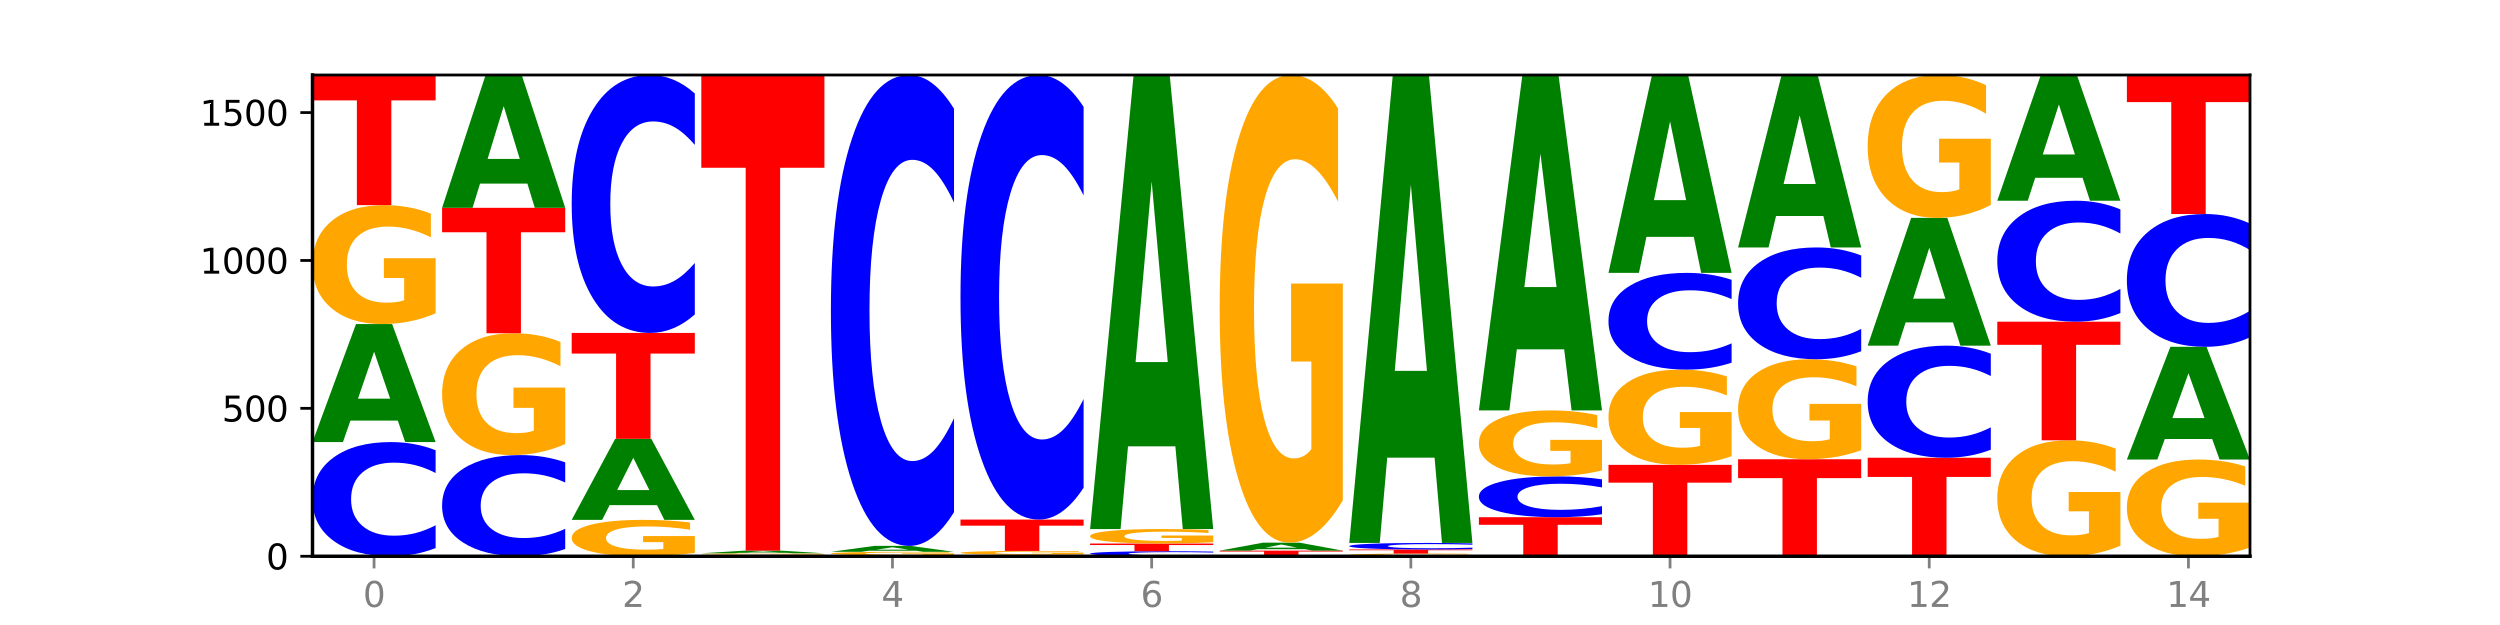 <?xml version="1.0" encoding="utf-8" standalone="no"?>
<!DOCTYPE svg PUBLIC "-//W3C//DTD SVG 1.1//EN"
  "http://www.w3.org/Graphics/SVG/1.1/DTD/svg11.dtd">
<svg xmlns:xlink="http://www.w3.org/1999/xlink" width="720pt" height="180pt" viewBox="0 0 720 180" xmlns="http://www.w3.org/2000/svg" version="1.1">
 <defs>
  <style type="text/css">*{stroke-linejoin: round; stroke-linecap: butt}</style>
 </defs>
 <g id="figure_1">
  <g id="patch_1">
   <path d="M 0 180 
L 720 180 
L 720 0 
L 0 0 
z
" style="fill: #ffffff"/>
  </g>
  <g id="axes_1">
   <g id="patch_2">
    <path d="M 90 160.2 
L 648 160.2 
L 648 21.6 
L 90 21.6 
z
" style="fill: #ffffff"/>
   </g>
   <g id="line2d_1">
    <path d="M 90 160.2 
L 648 160.2 
" clip-path="url(#p96cfbb00af)" style="fill: none; stroke: #000000; stroke-width: 0.5; stroke-linecap: square"/>
   </g>
   <g id="patch_3">
    <path d="M 125.458 157.843 
Q 122.492 159.011 119.285 159.602 
Q 116.078 160.2 112.585 160.2 
Q 102.168 160.2 96.084 155.771 
Q 90 151.343 90 143.769 
Q 90 136.168 96.084 131.746 
Q 102.168 127.318 112.585 127.318 
Q 116.078 127.318 119.285 127.915 
Q 122.492 128.506 125.458 129.675 
L 125.458 136.229 
Q 122.465 134.681 119.562 133.961 
Q 116.658 133.241 113.451 133.241 
Q 107.698 133.241 104.401 136.046 
Q 101.114 138.844 101.114 143.769 
Q 101.114 148.673 104.401 151.478 
Q 107.698 154.277 113.451 154.277 
Q 116.658 154.277 119.562 153.557 
Q 122.465 152.83 125.458 151.281 
L 125.458 157.843 
z
" clip-path="url(#p96cfbb00af)" style="fill: #0000ff"/>
   </g>
   <g id="patch_4">
    <path d="M 114.562 121.126 
L 100.925 121.126 
L 98.772 127.318 
L 90 127.318 
L 102.527 93.328 
L 112.931 93.328 
L 125.458 127.318 
L 116.693 127.318 
L 114.562 121.126 
z
M 103.1 114.817 
L 112.365 114.817 
L 107.74 101.297 
L 103.1 114.817 
z
" clip-path="url(#p96cfbb00af)" style="fill: #008000"/>
   </g>
   <g id="patch_5">
    <path d="M 125.458 90.229 
Q 121.882 91.779 118.036 92.557 
Q 114.19 93.328 110.089 93.328 
Q 100.823 93.328 95.412 88.716 
Q 90 84.103 90 76.216 
Q 90 68.236 95.507 63.659 
Q 101.022 59.082 110.614 59.082 
Q 114.309 59.082 117.694 59.705 
Q 121.088 60.32 124.091 61.537 
L 124.091 68.364 
Q 120.992 66.8 117.925 66.029 
Q 114.857 65.251 111.774 65.251 
Q 106.068 65.251 102.977 68.095 
Q 99.886 70.931 99.886 76.216 
Q 99.886 81.451 102.866 84.308 
Q 105.846 87.159 111.329 87.159 
Q 112.823 87.159 114.102 86.997 
Q 115.382 86.827 116.399 86.473 
L 116.399 80.064 
L 110.558 80.064 
L 110.558 74.355 
L 125.458 74.355 
L 125.458 90.229 
z
" clip-path="url(#p96cfbb00af)" style="fill: #ffa600"/>
   </g>
   <g id="patch_6">
    <path d="M 90 21.6 
L 125.458 21.6 
L 125.458 28.91 
L 112.701 28.91 
L 112.701 59.082 
L 102.781 59.082 
L 102.781 28.91 
L 90 28.91 
L 90 21.6 
z
" clip-path="url(#p96cfbb00af)" style="fill: #ff0000"/>
   </g>
   <g id="patch_7">
    <path d="M 162.783 158.112 
Q 159.817 159.147 156.609 159.67 
Q 153.402 160.2 149.909 160.2 
Q 139.492 160.2 133.408 156.276 
Q 127.324 152.352 127.324 145.642 
Q 127.324 138.908 133.408 134.99 
Q 139.492 131.066 149.909 131.066 
Q 153.402 131.066 156.609 131.595 
Q 159.817 132.119 162.783 133.154 
L 162.783 138.962 
Q 159.79 137.59 156.886 136.952 
Q 153.983 136.314 150.776 136.314 
Q 145.022 136.314 141.726 138.799 
Q 138.438 141.279 138.438 145.642 
Q 138.438 149.987 141.726 152.473 
Q 145.022 154.952 150.776 154.952 
Q 153.983 154.952 156.886 154.314 
Q 159.79 153.67 162.783 152.298 
L 162.783 158.112 
z
" clip-path="url(#p96cfbb00af)" style="fill: #0000ff"/>
   </g>
   <g id="patch_8">
    <path d="M 162.783 127.89 
Q 159.207 129.478 155.36 130.276 
Q 151.514 131.066 147.414 131.066 
Q 138.148 131.066 132.736 126.339 
Q 127.324 121.612 127.324 113.528 
Q 127.324 105.35 132.831 100.659 
Q 138.346 95.969 147.938 95.969 
Q 151.633 95.969 155.019 96.607 
Q 158.412 97.237 161.416 98.484 
L 161.416 105.481 
Q 158.317 103.878 155.249 103.088 
Q 152.182 102.291 149.098 102.291 
Q 143.393 102.291 140.301 105.205 
Q 137.21 108.112 137.21 113.528 
Q 137.21 118.893 140.19 121.822 
Q 143.17 124.744 148.653 124.744 
Q 150.147 124.744 151.427 124.577 
Q 152.706 124.403 153.723 124.041 
L 153.723 117.472 
L 147.883 117.472 
L 147.883 111.621 
L 162.783 111.621 
L 162.783 127.89 
z
" clip-path="url(#p96cfbb00af)" style="fill: #ffa600"/>
   </g>
   <g id="patch_9">
    <path d="M 127.324 59.849 
L 162.783 59.849 
L 162.783 66.893 
L 150.026 66.893 
L 150.026 95.969 
L 140.106 95.969 
L 140.106 66.893 
L 127.324 66.893 
L 127.324 59.849 
z
" clip-path="url(#p96cfbb00af)" style="fill: #ff0000"/>
   </g>
   <g id="patch_10">
    <path d="M 151.886 52.881 
L 138.25 52.881 
L 136.097 59.849 
L 127.324 59.849 
L 139.852 21.6 
L 150.255 21.6 
L 162.783 59.849 
L 154.018 59.849 
L 151.886 52.881 
z
M 140.425 45.782 
L 149.69 45.782 
L 145.064 30.568 
L 140.425 45.782 
z
" clip-path="url(#p96cfbb00af)" style="fill: #008000"/>
   </g>
   <g id="patch_11">
    <path d="M 200.107 159.252 
Q 196.531 159.726 192.685 159.964 
Q 188.839 160.2 184.738 160.2 
Q 175.472 160.2 170.061 158.789 
Q 164.649 157.378 164.649 154.964 
Q 164.649 152.523 170.156 151.122 
Q 175.671 149.722 185.263 149.722 
Q 188.958 149.722 192.343 149.912 
Q 195.736 150.101 198.74 150.473 
L 198.74 152.562 
Q 195.641 152.083 192.574 151.847 
Q 189.506 151.609 186.423 151.609 
Q 180.717 151.609 177.626 152.479 
Q 174.535 153.347 174.535 154.964 
Q 174.535 156.566 177.515 157.44 
Q 180.495 158.313 185.978 158.313 
Q 187.472 158.313 188.751 158.263 
Q 190.031 158.211 191.048 158.103 
L 191.048 156.142 
L 185.207 156.142 
L 185.207 154.395 
L 200.107 154.395 
L 200.107 159.252 
z
" clip-path="url(#p96cfbb00af)" style="fill: #ffa600"/>
   </g>
   <g id="patch_12">
    <path d="M 189.211 145.47 
L 175.574 145.47 
L 173.421 149.722 
L 164.649 149.722 
L 177.176 126.381 
L 187.58 126.381 
L 200.107 149.722 
L 191.342 149.722 
L 189.211 145.47 
z
M 177.749 141.138 
L 187.014 141.138 
L 182.389 131.853 
L 177.749 141.138 
z
" clip-path="url(#p96cfbb00af)" style="fill: #008000"/>
   </g>
   <g id="patch_13">
    <path d="M 164.649 95.883 
L 200.107 95.883 
L 200.107 101.831 
L 187.35 101.831 
L 187.35 126.381 
L 177.43 126.381 
L 177.43 101.831 
L 164.649 101.831 
L 164.649 95.883 
z
" clip-path="url(#p96cfbb00af)" style="fill: #ff0000"/>
   </g>
   <g id="patch_14">
    <path d="M 200.107 90.559 
Q 197.141 93.198 193.934 94.533 
Q 190.727 95.883 187.233 95.883 
Q 176.817 95.883 170.733 85.879 
Q 164.649 75.874 164.649 58.765 
Q 164.649 41.594 170.733 31.605 
Q 176.817 21.6 187.233 21.6 
Q 190.727 21.6 193.934 22.95 
Q 197.141 24.285 200.107 26.925 
L 200.107 41.732 
Q 197.114 38.234 194.211 36.607 
Q 191.307 34.981 188.1 34.981 
Q 182.347 34.981 179.05 41.318 
Q 175.762 47.64 175.762 58.765 
Q 175.762 69.844 179.05 76.181 
Q 182.347 82.503 188.1 82.503 
Q 191.307 82.503 194.211 80.876 
Q 197.114 79.235 200.107 75.736 
L 200.107 90.559 
z
" clip-path="url(#p96cfbb00af)" style="fill: #0000ff"/>
   </g>
   <g id="patch_15">
    <path d="M 237.431 160.169 
Q 234.465 160.185 231.258 160.192 
Q 228.051 160.2 224.558 160.2 
Q 214.141 160.2 208.057 160.143 
Q 201.973 160.085 201.973 159.987 
Q 201.973 159.889 208.057 159.831 
Q 214.141 159.774 224.558 159.774 
Q 228.051 159.774 231.258 159.782 
Q 234.465 159.789 237.431 159.805 
L 237.431 159.889 
Q 234.439 159.869 231.535 159.86 
Q 228.632 159.851 225.424 159.851 
Q 219.671 159.851 216.375 159.887 
Q 213.087 159.923 213.087 159.987 
Q 213.087 160.051 216.375 160.087 
Q 219.671 160.123 225.424 160.123 
Q 228.632 160.123 231.535 160.114 
Q 234.439 160.105 237.431 160.084 
L 237.431 160.169 
z
" clip-path="url(#p96cfbb00af)" style="fill: #0000ff"/>
   </g>
   <g id="patch_16">
    <path d="M 237.431 159.736 
Q 233.855 159.755 230.009 159.764 
Q 226.163 159.774 222.063 159.774 
Q 212.797 159.774 207.385 159.717 
Q 201.973 159.659 201.973 159.561 
Q 201.973 159.462 207.48 159.405 
Q 212.995 159.348 222.587 159.348 
Q 226.282 159.348 229.668 159.356 
Q 233.061 159.364 236.065 159.379 
L 236.065 159.464 
Q 232.965 159.444 229.898 159.435 
Q 226.831 159.425 223.747 159.425 
Q 218.041 159.425 214.95 159.46 
Q 211.859 159.496 211.859 159.561 
Q 211.859 159.626 214.839 159.662 
Q 217.819 159.697 223.302 159.697 
Q 224.796 159.697 226.076 159.695 
Q 227.355 159.693 228.372 159.689 
L 228.372 159.609 
L 222.531 159.609 
L 222.531 159.538 
L 237.431 159.538 
L 237.431 159.736 
z
" clip-path="url(#p96cfbb00af)" style="fill: #ffa600"/>
   </g>
   <g id="patch_17">
    <path d="M 226.535 159.208 
L 212.899 159.208 
L 210.745 159.348 
L 201.973 159.348 
L 214.501 158.581 
L 224.904 158.581 
L 237.431 159.348 
L 228.667 159.348 
L 226.535 159.208 
z
M 215.073 159.066 
L 224.339 159.066 
L 219.713 158.761 
L 215.073 159.066 
z
" clip-path="url(#p96cfbb00af)" style="fill: #008000"/>
   </g>
   <g id="patch_18">
    <path d="M 201.973 21.6 
L 237.431 21.6 
L 237.431 48.315 
L 224.675 48.315 
L 224.675 158.581 
L 214.755 158.581 
L 214.755 48.315 
L 201.973 48.315 
L 201.973 21.6 
z
" clip-path="url(#p96cfbb00af)" style="fill: #ff0000"/>
   </g>
   <g id="patch_19">
    <path d="M 239.298 159.944 
L 274.756 159.944 
L 274.756 159.994 
L 261.999 159.994 
L 261.999 160.2 
L 252.079 160.2 
L 252.079 159.994 
L 239.298 159.994 
L 239.298 159.944 
z
" clip-path="url(#p96cfbb00af)" style="fill: #ff0000"/>
   </g>
   <g id="patch_20">
    <path d="M 274.756 159.852 
Q 271.18 159.898 267.334 159.921 
Q 263.487 159.944 259.387 159.944 
Q 250.121 159.944 244.709 159.807 
Q 239.298 159.669 239.298 159.434 
Q 239.298 159.195 244.805 159.059 
Q 250.32 158.922 259.911 158.922 
Q 263.607 158.922 266.992 158.941 
Q 270.385 158.959 273.389 158.995 
L 273.389 159.199 
Q 270.29 159.153 267.222 159.13 
Q 264.155 159.106 261.072 159.106 
Q 255.366 159.106 252.275 159.191 
Q 249.183 159.276 249.183 159.434 
Q 249.183 159.59 252.163 159.675 
Q 255.143 159.76 260.627 159.76 
Q 262.121 159.76 263.4 159.755 
Q 264.679 159.75 265.697 159.74 
L 265.697 159.549 
L 259.856 159.549 
L 259.856 159.378 
L 274.756 159.378 
L 274.756 159.852 
z
" clip-path="url(#p96cfbb00af)" style="fill: #ffa600"/>
   </g>
   <g id="patch_21">
    <path d="M 263.86 158.612 
L 250.223 158.612 
L 248.07 158.922 
L 239.298 158.922 
L 251.825 157.218 
L 262.228 157.218 
L 274.756 158.922 
L 265.991 158.922 
L 263.86 158.612 
z
M 252.398 158.296 
L 261.663 158.296 
L 257.038 157.618 
L 252.398 158.296 
z
" clip-path="url(#p96cfbb00af)" style="fill: #008000"/>
   </g>
   <g id="patch_22">
    <path d="M 274.756 147.497 
Q 271.79 152.316 268.583 154.753 
Q 265.375 157.218 261.882 157.218 
Q 251.465 157.218 245.382 138.953 
Q 239.298 120.687 239.298 89.451 
Q 239.298 58.103 245.382 39.865 
Q 251.465 21.6 261.882 21.6 
Q 265.375 21.6 268.583 24.065 
Q 271.79 26.503 274.756 31.321 
L 274.756 58.355 
Q 271.763 51.968 268.86 48.998 
Q 265.956 46.029 262.749 46.029 
Q 256.995 46.029 253.699 57.599 
Q 250.411 69.141 250.411 89.451 
Q 250.411 109.678 253.699 121.248 
Q 256.995 132.79 262.749 132.79 
Q 265.956 132.79 268.86 129.82 
Q 271.763 126.823 274.756 120.435 
L 274.756 147.497 
z
" clip-path="url(#p96cfbb00af)" style="fill: #0000ff"/>
   </g>
   <g id="patch_23">
    <path d="M 301.184 160.122 
L 287.547 160.122 
L 285.394 160.2 
L 276.622 160.2 
L 289.15 159.774 
L 299.553 159.774 
L 312.08 160.2 
L 303.315 160.2 
L 301.184 160.122 
z
M 289.722 160.043 
L 298.987 160.043 
L 294.362 159.874 
L 289.722 160.043 
z
" clip-path="url(#p96cfbb00af)" style="fill: #008000"/>
   </g>
   <g id="patch_24">
    <path d="M 312.08 159.674 
Q 308.504 159.724 304.658 159.749 
Q 300.812 159.774 296.711 159.774 
Q 287.445 159.774 282.034 159.625 
Q 276.622 159.476 276.622 159.221 
Q 276.622 158.963 282.129 158.815 
Q 287.644 158.667 297.236 158.667 
Q 300.931 158.667 304.316 158.687 
Q 307.71 158.707 310.713 158.746 
L 310.713 158.967 
Q 307.614 158.916 304.547 158.891 
Q 301.479 158.866 298.396 158.866 
Q 292.69 158.866 289.599 158.958 
Q 286.508 159.05 286.508 159.221 
Q 286.508 159.39 289.488 159.482 
Q 292.468 159.575 297.951 159.575 
Q 299.445 159.575 300.724 159.569 
Q 302.004 159.564 303.021 159.552 
L 303.021 159.345 
L 297.18 159.345 
L 297.18 159.161 
L 312.08 159.161 
L 312.08 159.674 
z
" clip-path="url(#p96cfbb00af)" style="fill: #ffa600"/>
   </g>
   <g id="patch_25">
    <path d="M 276.622 149.637 
L 312.08 149.637 
L 312.08 151.398 
L 299.324 151.398 
L 299.324 158.667 
L 289.404 158.667 
L 289.404 151.398 
L 276.622 151.398 
L 276.622 149.637 
z
" clip-path="url(#p96cfbb00af)" style="fill: #ff0000"/>
   </g>
   <g id="patch_26">
    <path d="M 312.08 140.459 
Q 309.114 145.008 305.907 147.309 
Q 302.7 149.637 299.207 149.637 
Q 288.79 149.637 282.706 132.392 
Q 276.622 115.148 276.622 85.658 
Q 276.622 56.062 282.706 38.844 
Q 288.79 21.6 299.207 21.6 
Q 302.7 21.6 305.907 23.927 
Q 309.114 26.228 312.08 30.778 
L 312.08 56.3 
Q 309.087 50.27 306.184 47.467 
Q 303.28 44.663 300.073 44.663 
Q 294.32 44.663 291.023 55.586 
Q 287.736 66.483 287.736 85.658 
Q 287.736 104.754 291.023 115.677 
Q 294.32 126.574 300.073 126.574 
Q 303.28 126.574 306.184 123.77 
Q 309.087 120.94 312.08 114.91 
L 312.08 140.459 
z
" clip-path="url(#p96cfbb00af)" style="fill: #0000ff"/>
   </g>
   <g id="patch_27">
    <path d="M 349.405 160.096 
Q 346.439 160.148 343.231 160.174 
Q 340.024 160.2 336.531 160.2 
Q 326.114 160.2 320.03 160.005 
Q 313.946 159.81 313.946 159.476 
Q 313.946 159.142 320.03 158.947 
Q 326.114 158.752 336.531 158.752 
Q 340.024 158.752 343.231 158.778 
Q 346.439 158.804 349.405 158.856 
L 349.405 159.144 
Q 346.412 159.076 343.508 159.044 
Q 340.605 159.013 337.398 159.013 
Q 331.644 159.013 328.348 159.136 
Q 325.06 159.259 325.06 159.476 
Q 325.06 159.692 328.348 159.816 
Q 331.644 159.939 337.398 159.939 
Q 340.605 159.939 343.508 159.907 
Q 346.412 159.875 349.405 159.807 
L 349.405 160.096 
z
" clip-path="url(#p96cfbb00af)" style="fill: #0000ff"/>
   </g>
   <g id="patch_28">
    <path d="M 313.946 156.537 
L 349.405 156.537 
L 349.405 156.969 
L 336.648 156.969 
L 336.648 158.752 
L 326.728 158.752 
L 326.728 156.969 
L 313.946 156.969 
L 313.946 156.537 
z
" clip-path="url(#p96cfbb00af)" style="fill: #ff0000"/>
   </g>
   <g id="patch_29">
    <path d="M 349.405 156.159 
Q 345.829 156.348 341.982 156.443 
Q 338.136 156.537 334.036 156.537 
Q 324.77 156.537 319.358 155.975 
Q 313.946 155.413 313.946 154.451 
Q 313.946 153.479 319.454 152.921 
Q 324.969 152.363 334.56 152.363 
Q 338.255 152.363 341.641 152.439 
Q 345.034 152.514 348.038 152.662 
L 348.038 153.494 
Q 344.939 153.303 341.871 153.209 
Q 338.804 153.115 335.72 153.115 
Q 330.015 153.115 326.923 153.461 
Q 323.832 153.807 323.832 154.451 
Q 323.832 155.089 326.812 155.438 
Q 329.792 155.785 335.275 155.785 
Q 336.769 155.785 338.049 155.765 
Q 339.328 155.745 340.345 155.701 
L 340.345 154.92 
L 334.505 154.92 
L 334.505 154.224 
L 349.405 154.224 
L 349.405 156.159 
z
" clip-path="url(#p96cfbb00af)" style="fill: #ffa600"/>
   </g>
   <g id="patch_30">
    <path d="M 338.508 128.542 
L 324.872 128.542 
L 322.719 152.363 
L 313.946 152.363 
L 326.474 21.6 
L 336.877 21.6 
L 349.405 152.363 
L 340.64 152.363 
L 338.508 128.542 
z
M 327.047 104.273 
L 336.312 104.273 
L 331.686 52.259 
L 327.047 104.273 
z
" clip-path="url(#p96cfbb00af)" style="fill: #008000"/>
   </g>
   <g id="patch_31">
    <path d="M 386.729 160.182 
Q 383.763 160.191 380.556 160.195 
Q 377.349 160.2 373.856 160.2 
Q 363.439 160.2 357.355 160.166 
Q 351.271 160.131 351.271 160.072 
Q 351.271 160.013 357.355 159.979 
Q 363.439 159.944 373.856 159.944 
Q 377.349 159.944 380.556 159.949 
Q 383.763 159.954 386.729 159.963 
L 386.729 160.014 
Q 383.736 160.002 380.833 159.996 
Q 377.929 159.99 374.722 159.99 
Q 368.969 159.99 365.672 160.012 
Q 362.385 160.034 362.385 160.072 
Q 362.385 160.11 365.672 160.132 
Q 368.969 160.154 374.722 160.154 
Q 377.929 160.154 380.833 160.148 
Q 383.736 160.143 386.729 160.131 
L 386.729 160.182 
z
" clip-path="url(#p96cfbb00af)" style="fill: #0000ff"/>
   </g>
   <g id="patch_32">
    <path d="M 351.271 158.581 
L 386.729 158.581 
L 386.729 158.847 
L 373.972 158.847 
L 373.972 159.944 
L 364.052 159.944 
L 364.052 158.847 
L 351.271 158.847 
L 351.271 158.581 
z
" clip-path="url(#p96cfbb00af)" style="fill: #ff0000"/>
   </g>
   <g id="patch_33">
    <path d="M 375.833 158.162 
L 362.196 158.162 
L 360.043 158.581 
L 351.271 158.581 
L 363.798 156.281 
L 374.202 156.281 
L 386.729 158.581 
L 377.964 158.581 
L 375.833 158.162 
z
M 364.371 157.736 
L 373.636 157.736 
L 369.011 156.821 
L 364.371 157.736 
z
" clip-path="url(#p96cfbb00af)" style="fill: #008000"/>
   </g>
   <g id="patch_34">
    <path d="M 386.729 144.096 
Q 383.153 150.189 379.307 153.249 
Q 375.461 156.281 371.36 156.281 
Q 362.094 156.281 356.683 138.142 
Q 351.271 120.003 351.271 88.982 
Q 351.271 57.6 356.778 39.6 
Q 362.293 21.6 371.885 21.6 
Q 375.58 21.6 378.965 24.048 
Q 382.358 26.469 385.362 31.254 
L 385.362 58.101 
Q 382.263 51.953 379.196 48.92 
Q 376.128 45.86 373.045 45.86 
Q 367.339 45.86 364.248 57.044 
Q 361.157 68.2 361.157 88.982 
Q 361.157 109.57 364.137 120.81 
Q 367.117 132.021 372.6 132.021 
Q 374.094 132.021 375.373 131.382 
Q 376.653 130.714 377.67 129.323 
L 377.67 104.117 
L 371.829 104.117 
L 371.829 81.666 
L 386.729 81.666 
L 386.729 144.096 
z
" clip-path="url(#p96cfbb00af)" style="fill: #ffa600"/>
   </g>
   <g id="patch_35">
    <path d="M 424.054 160.131 
Q 420.477 160.165 416.631 160.183 
Q 412.785 160.2 408.685 160.2 
Q 399.419 160.2 394.007 160.097 
Q 388.595 159.993 388.595 159.817 
Q 388.595 159.638 394.102 159.536 
Q 399.617 159.433 409.209 159.433 
Q 412.904 159.433 416.29 159.447 
Q 419.683 159.461 422.687 159.488 
L 422.687 159.641 
Q 419.587 159.606 416.52 159.589 
Q 413.453 159.571 410.369 159.571 
Q 404.664 159.571 401.572 159.635 
Q 398.481 159.699 398.481 159.817 
Q 398.481 159.934 401.461 159.998 
Q 404.441 160.062 409.924 160.062 
Q 411.418 160.062 412.698 160.058 
Q 413.977 160.054 414.994 160.047 
L 414.994 159.903 
L 409.153 159.903 
L 409.153 159.775 
L 424.054 159.775 
L 424.054 160.131 
z
" clip-path="url(#p96cfbb00af)" style="fill: #ffa600"/>
   </g>
   <g id="patch_36">
    <path d="M 388.595 158.241 
L 424.054 158.241 
L 424.054 158.473 
L 411.297 158.473 
L 411.297 159.433 
L 401.377 159.433 
L 401.377 158.473 
L 388.595 158.473 
L 388.595 158.241 
z
" clip-path="url(#p96cfbb00af)" style="fill: #ff0000"/>
   </g>
   <g id="patch_37">
    <path d="M 424.054 158.106 
Q 421.087 158.173 417.88 158.207 
Q 414.673 158.241 411.18 158.241 
Q 400.763 158.241 394.679 157.988 
Q 388.595 157.736 388.595 157.304 
Q 388.595 156.871 394.679 156.619 
Q 400.763 156.367 411.18 156.367 
Q 414.673 156.367 417.88 156.401 
Q 421.087 156.434 424.054 156.501 
L 424.054 156.874 
Q 421.061 156.786 418.157 156.745 
Q 415.254 156.704 412.047 156.704 
Q 406.293 156.704 402.997 156.864 
Q 399.709 157.024 399.709 157.304 
Q 399.709 157.584 402.997 157.744 
Q 406.293 157.903 412.047 157.903 
Q 415.254 157.903 418.157 157.862 
Q 421.061 157.821 424.054 157.732 
L 424.054 158.106 
z
" clip-path="url(#p96cfbb00af)" style="fill: #0000ff"/>
   </g>
   <g id="patch_38">
    <path d="M 413.157 131.816 
L 399.521 131.816 
L 397.367 156.367 
L 388.595 156.367 
L 401.123 21.6 
L 411.526 21.6 
L 424.054 156.367 
L 415.289 156.367 
L 413.157 131.816 
z
M 401.695 106.804 
L 410.961 106.804 
L 406.335 53.198 
L 401.695 106.804 
z
" clip-path="url(#p96cfbb00af)" style="fill: #008000"/>
   </g>
   <g id="patch_39">
    <path d="M 425.92 148.955 
L 461.378 148.955 
L 461.378 151.148 
L 448.621 151.148 
L 448.621 160.2 
L 438.701 160.2 
L 438.701 151.148 
L 425.92 151.148 
L 425.92 148.955 
z
" clip-path="url(#p96cfbb00af)" style="fill: #ff0000"/>
   </g>
   <g id="patch_40">
    <path d="M 461.378 148.113 
Q 458.412 148.53 455.205 148.742 
Q 451.997 148.955 448.504 148.955 
Q 438.088 148.955 432.004 147.372 
Q 425.92 145.789 425.92 143.081 
Q 425.92 140.364 432.004 138.783 
Q 438.088 137.199 448.504 137.199 
Q 451.997 137.199 455.205 137.413 
Q 458.412 137.624 461.378 138.042 
L 461.378 140.385 
Q 458.385 139.832 455.482 139.574 
Q 452.578 139.317 449.371 139.317 
Q 443.618 139.317 440.321 140.32 
Q 437.033 141.32 437.033 143.081 
Q 437.033 144.834 440.321 145.837 
Q 443.618 146.838 449.371 146.838 
Q 452.578 146.838 455.482 146.58 
Q 458.385 146.32 461.378 145.767 
L 461.378 148.113 
z
" clip-path="url(#p96cfbb00af)" style="fill: #0000ff"/>
   </g>
   <g id="patch_41">
    <path d="M 461.378 135.481 
Q 457.802 136.34 453.956 136.772 
Q 450.11 137.199 446.009 137.199 
Q 436.743 137.199 431.331 134.641 
Q 425.92 132.082 425.92 127.707 
Q 425.92 123.28 431.427 120.742 
Q 436.942 118.203 446.533 118.203 
Q 450.229 118.203 453.614 118.548 
Q 457.007 118.889 460.011 119.564 
L 460.011 123.351 
Q 456.912 122.484 453.844 122.056 
Q 450.777 121.624 447.694 121.624 
Q 441.988 121.624 438.897 123.202 
Q 435.805 124.776 435.805 127.707 
Q 435.805 130.611 438.785 132.196 
Q 441.765 133.778 447.249 133.778 
Q 448.743 133.778 450.022 133.687 
Q 451.302 133.593 452.319 133.397 
L 452.319 129.842 
L 446.478 129.842 
L 446.478 126.675 
L 461.378 126.675 
L 461.378 135.481 
z
" clip-path="url(#p96cfbb00af)" style="fill: #ffa600"/>
   </g>
   <g id="patch_42">
    <path d="M 450.482 100.605 
L 436.845 100.605 
L 434.692 118.203 
L 425.92 118.203 
L 438.447 21.6 
L 448.85 21.6 
L 461.378 118.203 
L 452.613 118.203 
L 450.482 100.605 
z
M 439.02 82.675 
L 448.285 82.675 
L 443.66 44.25 
L 439.02 82.675 
z
" clip-path="url(#p96cfbb00af)" style="fill: #008000"/>
   </g>
   <g id="patch_43">
    <path d="M 463.244 133.877 
L 498.702 133.877 
L 498.702 139.011 
L 485.946 139.011 
L 485.946 160.2 
L 476.026 160.2 
L 476.026 139.011 
L 463.244 139.011 
L 463.244 133.877 
z
" clip-path="url(#p96cfbb00af)" style="fill: #ff0000"/>
   </g>
   <g id="patch_44">
    <path d="M 498.702 131.395 
Q 495.126 132.636 491.28 133.259 
Q 487.434 133.877 483.333 133.877 
Q 474.068 133.877 468.656 130.183 
Q 463.244 126.488 463.244 120.17 
Q 463.244 113.779 468.751 110.113 
Q 474.266 106.447 483.858 106.447 
Q 487.553 106.447 490.938 106.945 
Q 494.332 107.438 497.336 108.413 
L 497.336 113.881 
Q 494.236 112.629 491.169 112.011 
Q 488.101 111.388 485.018 111.388 
Q 479.312 111.388 476.221 113.666 
Q 473.13 115.938 473.13 120.17 
Q 473.13 124.363 476.11 126.653 
Q 479.09 128.936 484.573 128.936 
Q 486.067 128.936 487.347 128.806 
Q 488.626 128.67 489.643 128.386 
L 489.643 123.253 
L 483.802 123.253 
L 483.802 118.68 
L 498.702 118.68 
L 498.702 131.395 
z
" clip-path="url(#p96cfbb00af)" style="fill: #ffa600"/>
   </g>
   <g id="patch_45">
    <path d="M 498.702 104.45 
Q 495.736 105.44 492.529 105.94 
Q 489.322 106.447 485.829 106.447 
Q 475.412 106.447 469.328 102.695 
Q 463.244 98.943 463.244 92.527 
Q 463.244 86.088 469.328 82.342 
Q 475.412 78.59 485.829 78.59 
Q 489.322 78.59 492.529 79.097 
Q 495.736 79.597 498.702 80.587 
L 498.702 86.14 
Q 495.71 84.828 492.806 84.218 
Q 489.903 83.608 486.695 83.608 
Q 480.942 83.608 477.645 85.985 
Q 474.358 88.355 474.358 92.527 
Q 474.358 96.682 477.645 99.058 
Q 480.942 101.429 486.695 101.429 
Q 489.903 101.429 492.806 100.819 
Q 495.71 100.203 498.702 98.891 
L 498.702 104.45 
z
" clip-path="url(#p96cfbb00af)" style="fill: #0000ff"/>
   </g>
   <g id="patch_46">
    <path d="M 487.806 68.209 
L 474.169 68.209 
L 472.016 78.59 
L 463.244 78.59 
L 475.772 21.6 
L 486.175 21.6 
L 498.702 78.59 
L 489.937 78.59 
L 487.806 68.209 
z
M 476.344 57.631 
L 485.609 57.631 
L 480.984 34.962 
L 476.344 57.631 
z
" clip-path="url(#p96cfbb00af)" style="fill: #008000"/>
   </g>
   <g id="patch_47">
    <path d="M 500.569 132.259 
L 536.027 132.259 
L 536.027 137.708 
L 523.27 137.708 
L 523.27 160.2 
L 513.35 160.2 
L 513.35 137.708 
L 500.569 137.708 
L 500.569 132.259 
z
" clip-path="url(#p96cfbb00af)" style="fill: #ff0000"/>
   </g>
   <g id="patch_48">
    <path d="M 536.027 129.653 
Q 532.451 130.956 528.605 131.61 
Q 524.758 132.259 520.658 132.259 
Q 511.392 132.259 505.98 128.381 
Q 500.569 124.503 500.569 117.871 
Q 500.569 111.162 506.076 107.313 
Q 511.591 103.465 521.182 103.465 
Q 524.878 103.465 528.263 103.989 
Q 531.656 104.506 534.66 105.529 
L 534.66 111.269 
Q 531.561 109.954 528.493 109.306 
Q 525.426 108.652 522.343 108.652 
Q 516.637 108.652 513.546 111.043 
Q 510.454 113.428 510.454 117.871 
Q 510.454 122.272 513.434 124.675 
Q 516.414 127.072 521.898 127.072 
Q 523.391 127.072 524.671 126.935 
Q 525.95 126.792 526.968 126.495 
L 526.968 121.106 
L 521.127 121.106 
L 521.127 116.306 
L 536.027 116.306 
L 536.027 129.653 
z
" clip-path="url(#p96cfbb00af)" style="fill: #ffa600"/>
   </g>
   <g id="patch_49">
    <path d="M 536.027 101.157 
Q 533.061 102.301 529.854 102.88 
Q 526.646 103.465 523.153 103.465 
Q 512.736 103.465 506.652 99.128 
Q 500.569 94.791 500.569 87.375 
Q 500.569 79.931 506.652 75.601 
Q 512.736 71.264 523.153 71.264 
Q 526.646 71.264 529.854 71.85 
Q 533.061 72.428 536.027 73.572 
L 536.027 79.991 
Q 533.034 78.475 530.13 77.77 
Q 527.227 77.065 524.02 77.065 
Q 518.266 77.065 514.97 79.812 
Q 511.682 82.552 511.682 87.375 
Q 511.682 92.177 514.97 94.924 
Q 518.266 97.665 524.02 97.665 
Q 527.227 97.665 530.13 96.96 
Q 533.034 96.248 536.027 94.731 
L 536.027 101.157 
z
" clip-path="url(#p96cfbb00af)" style="fill: #0000ff"/>
   </g>
   <g id="patch_50">
    <path d="M 525.13 62.217 
L 511.494 62.217 
L 509.341 71.264 
L 500.569 71.264 
L 513.096 21.6 
L 523.499 21.6 
L 536.027 71.264 
L 527.262 71.264 
L 525.13 62.217 
z
M 513.669 52.999 
L 522.934 52.999 
L 518.309 33.244 
L 513.669 52.999 
z
" clip-path="url(#p96cfbb00af)" style="fill: #008000"/>
   </g>
   <g id="patch_51">
    <path d="M 537.893 131.833 
L 573.351 131.833 
L 573.351 137.365 
L 560.594 137.365 
L 560.594 160.2 
L 550.674 160.2 
L 550.674 137.365 
L 537.893 137.365 
L 537.893 131.833 
z
" clip-path="url(#p96cfbb00af)" style="fill: #ff0000"/>
   </g>
   <g id="patch_52">
    <path d="M 573.351 129.518 
Q 570.385 130.665 567.178 131.246 
Q 563.971 131.833 560.478 131.833 
Q 550.061 131.833 543.977 127.484 
Q 537.893 123.136 537.893 115.7 
Q 537.893 108.237 543.977 103.895 
Q 550.061 99.547 560.478 99.547 
Q 563.971 99.547 567.178 100.133 
Q 570.385 100.714 573.351 101.861 
L 573.351 108.297 
Q 570.358 106.776 567.455 106.069 
Q 564.551 105.362 561.344 105.362 
Q 555.591 105.362 552.294 108.117 
Q 549.007 110.864 549.007 115.7 
Q 549.007 120.515 552.294 123.269 
Q 555.591 126.017 561.344 126.017 
Q 564.551 126.017 567.455 125.31 
Q 570.358 124.596 573.351 123.076 
L 573.351 129.518 
z
" clip-path="url(#p96cfbb00af)" style="fill: #0000ff"/>
   </g>
   <g id="patch_53">
    <path d="M 562.455 92.843 
L 548.818 92.843 
L 546.665 99.547 
L 537.893 99.547 
L 550.42 62.746 
L 560.824 62.746 
L 573.351 99.547 
L 564.586 99.547 
L 562.455 92.843 
z
M 550.993 86.012 
L 560.258 86.012 
L 555.633 71.374 
L 550.993 86.012 
z
" clip-path="url(#p96cfbb00af)" style="fill: #008000"/>
   </g>
   <g id="patch_54">
    <path d="M 573.351 59.023 
Q 569.775 60.884 565.929 61.819 
Q 562.083 62.746 557.982 62.746 
Q 548.716 62.746 543.305 57.204 
Q 537.893 51.662 537.893 42.186 
Q 537.893 32.598 543.4 27.099 
Q 548.915 21.6 558.507 21.6 
Q 562.202 21.6 565.587 22.348 
Q 568.98 23.087 571.984 24.549 
L 571.984 32.751 
Q 568.885 30.873 565.818 29.946 
Q 562.75 29.011 559.667 29.011 
Q 553.961 29.011 550.87 32.428 
Q 547.779 35.836 547.779 42.186 
Q 547.779 48.475 550.759 51.909 
Q 553.739 55.334 559.222 55.334 
Q 560.716 55.334 561.995 55.139 
Q 563.275 54.935 564.292 54.51 
L 564.292 46.809 
L 558.451 46.809 
L 558.451 39.95 
L 573.351 39.95 
L 573.351 59.023 
z
" clip-path="url(#p96cfbb00af)" style="fill: #ffa600"/>
   </g>
   <g id="patch_55">
    <path d="M 610.676 157.179 
Q 607.1 158.689 603.253 159.448 
Q 599.407 160.2 595.307 160.2 
Q 586.041 160.2 580.629 155.702 
Q 575.217 151.205 575.217 143.514 
Q 575.217 135.733 580.724 131.27 
Q 586.239 126.807 595.831 126.807 
Q 599.526 126.807 602.912 127.414 
Q 606.305 128.014 609.309 129.2 
L 609.309 135.857 
Q 606.21 134.332 603.142 133.58 
Q 600.075 132.822 596.991 132.822 
Q 591.286 132.822 588.194 135.595 
Q 585.103 138.361 585.103 143.514 
Q 585.103 148.618 588.083 151.405 
Q 591.063 154.185 596.546 154.185 
Q 598.04 154.185 599.32 154.026 
Q 600.599 153.861 601.616 153.516 
L 601.616 147.266 
L 595.776 147.266 
L 595.776 141.699 
L 610.676 141.699 
L 610.676 157.179 
z
" clip-path="url(#p96cfbb00af)" style="fill: #ffa600"/>
   </g>
   <g id="patch_56">
    <path d="M 575.217 92.646 
L 610.676 92.646 
L 610.676 99.309 
L 597.919 99.309 
L 597.919 126.807 
L 587.999 126.807 
L 587.999 99.309 
L 575.217 99.309 
L 575.217 92.646 
z
" clip-path="url(#p96cfbb00af)" style="fill: #ff0000"/>
   </g>
   <g id="patch_57">
    <path d="M 610.676 90.149 
Q 607.71 91.387 604.502 92.013 
Q 601.295 92.646 597.802 92.646 
Q 587.385 92.646 581.301 87.954 
Q 575.217 83.261 575.217 75.236 
Q 575.217 67.183 581.301 62.497 
Q 587.385 57.805 597.802 57.805 
Q 601.295 57.805 604.502 58.438 
Q 607.71 59.064 610.676 60.302 
L 610.676 67.247 
Q 607.683 65.606 604.779 64.844 
Q 601.876 64.081 598.669 64.081 
Q 592.915 64.081 589.619 67.053 
Q 586.331 70.018 586.331 75.236 
Q 586.331 80.433 589.619 83.405 
Q 592.915 86.37 598.669 86.37 
Q 601.876 86.37 604.779 85.607 
Q 607.683 84.837 610.676 83.196 
L 610.676 90.149 
z
" clip-path="url(#p96cfbb00af)" style="fill: #0000ff"/>
   </g>
   <g id="patch_58">
    <path d="M 599.779 51.209 
L 586.143 51.209 
L 583.99 57.805 
L 575.217 57.805 
L 587.745 21.6 
L 598.148 21.6 
L 610.676 57.805 
L 601.911 57.805 
L 599.779 51.209 
z
M 588.318 44.49 
L 597.583 44.49 
L 592.957 30.089 
L 588.318 44.49 
z
" clip-path="url(#p96cfbb00af)" style="fill: #008000"/>
   </g>
   <g id="patch_59">
    <path d="M 648 157.68 
Q 644.424 158.94 640.578 159.573 
Q 636.732 160.2 632.631 160.2 
Q 623.365 160.2 617.954 156.448 
Q 612.542 152.696 612.542 146.28 
Q 612.542 139.79 618.049 136.067 
Q 623.564 132.344 633.156 132.344 
Q 636.851 132.344 640.236 132.85 
Q 643.629 133.351 646.633 134.34 
L 646.633 139.893 
Q 643.534 138.622 640.467 137.994 
Q 637.399 137.361 634.316 137.361 
Q 628.61 137.361 625.519 139.675 
Q 622.428 141.982 622.428 146.28 
Q 622.428 150.539 625.408 152.863 
Q 628.388 155.182 633.871 155.182 
Q 635.365 155.182 636.644 155.05 
Q 637.924 154.912 638.941 154.624 
L 638.941 149.411 
L 633.1 149.411 
L 633.1 144.767 
L 648 144.767 
L 648 157.68 
z
" clip-path="url(#p96cfbb00af)" style="fill: #ffa600"/>
   </g>
   <g id="patch_60">
    <path d="M 637.104 126.431 
L 623.467 126.431 
L 621.314 132.344 
L 612.542 132.344 
L 625.069 99.887 
L 635.473 99.887 
L 648 132.344 
L 639.235 132.344 
L 637.104 126.431 
z
M 625.642 120.407 
L 634.907 120.407 
L 630.282 107.497 
L 625.642 120.407 
z
" clip-path="url(#p96cfbb00af)" style="fill: #008000"/>
   </g>
   <g id="patch_61">
    <path d="M 648 97.146 
Q 645.034 98.505 641.827 99.192 
Q 638.62 99.887 635.126 99.887 
Q 624.71 99.887 618.626 94.736 
Q 612.542 89.584 612.542 80.775 
Q 612.542 71.933 618.626 66.79 
Q 624.71 61.638 635.126 61.638 
Q 638.62 61.638 641.827 62.333 
Q 645.034 63.021 648 64.38 
L 648 72.004 
Q 645.007 70.203 642.104 69.365 
Q 639.2 68.528 635.993 68.528 
Q 630.24 68.528 626.943 71.791 
Q 623.655 75.046 623.655 80.775 
Q 623.655 86.479 626.943 89.742 
Q 630.24 92.998 635.993 92.998 
Q 639.2 92.998 642.104 92.16 
Q 645.007 91.315 648 89.513 
L 648 97.146 
z
" clip-path="url(#p96cfbb00af)" style="fill: #0000ff"/>
   </g>
   <g id="patch_62">
    <path d="M 612.542 21.6 
L 648 21.6 
L 648 29.409 
L 635.243 29.409 
L 635.243 61.638 
L 625.323 61.638 
L 625.323 29.409 
L 612.542 29.409 
L 612.542 21.6 
z
" clip-path="url(#p96cfbb00af)" style="fill: #ff0000"/>
   </g>
   <g id="matplotlib.axis_1">
    <g id="xtick_1">
     <g id="line2d_2">
      <defs>
       <path id="m6bada30619" d="M 0 0 
L 0 3.5 
" style="stroke: #808080; stroke-width: 0.8"/>
      </defs>
      <g>
       <use xlink:href="#m6bada30619" x="107.729" y="160.2" style="fill: #808080; stroke: #808080; stroke-width: 0.8"/>
      </g>
     </g>
     <g id="text_1">
      <!-- 0 -->
      <g style="fill: #808080" transform="translate(104.548 174.798) scale(0.1 -0.1)">
       <defs>
        <path id="DejaVuSans-30" d="M 2034 4250 
Q 1547 4250 1301 3770 
Q 1056 3291 1056 2328 
Q 1056 1369 1301 889 
Q 1547 409 2034 409 
Q 2525 409 2770 889 
Q 3016 1369 3016 2328 
Q 3016 3291 2770 3770 
Q 2525 4250 2034 4250 
z
M 2034 4750 
Q 2819 4750 3233 4129 
Q 3647 3509 3647 2328 
Q 3647 1150 3233 529 
Q 2819 -91 2034 -91 
Q 1250 -91 836 529 
Q 422 1150 422 2328 
Q 422 3509 836 4129 
Q 1250 4750 2034 4750 
z
" transform="scale(0.016)"/>
       </defs>
       <use xlink:href="#DejaVuSans-30"/>
      </g>
     </g>
    </g>
    <g id="xtick_2">
     <g id="line2d_3">
      <g>
       <use xlink:href="#m6bada30619" x="182.378" y="160.2" style="fill: #808080; stroke: #808080; stroke-width: 0.8"/>
      </g>
     </g>
     <g id="text_2">
      <!-- 2 -->
      <g style="fill: #808080" transform="translate(179.197 174.798) scale(0.1 -0.1)">
       <defs>
        <path id="DejaVuSans-32" d="M 1228 531 
L 3431 531 
L 3431 0 
L 469 0 
L 469 531 
Q 828 903 1448 1529 
Q 2069 2156 2228 2338 
Q 2531 2678 2651 2914 
Q 2772 3150 2772 3378 
Q 2772 3750 2511 3984 
Q 2250 4219 1831 4219 
Q 1534 4219 1204 4116 
Q 875 4013 500 3803 
L 500 4441 
Q 881 4594 1212 4672 
Q 1544 4750 1819 4750 
Q 2544 4750 2975 4387 
Q 3406 4025 3406 3419 
Q 3406 3131 3298 2873 
Q 3191 2616 2906 2266 
Q 2828 2175 2409 1742 
Q 1991 1309 1228 531 
z
" transform="scale(0.016)"/>
       </defs>
       <use xlink:href="#DejaVuSans-32"/>
      </g>
     </g>
    </g>
    <g id="xtick_3">
     <g id="line2d_4">
      <g>
       <use xlink:href="#m6bada30619" x="257.027" y="160.2" style="fill: #808080; stroke: #808080; stroke-width: 0.8"/>
      </g>
     </g>
     <g id="text_3">
      <!-- 4 -->
      <g style="fill: #808080" transform="translate(253.846 174.798) scale(0.1 -0.1)">
       <defs>
        <path id="DejaVuSans-34" d="M 2419 4116 
L 825 1625 
L 2419 1625 
L 2419 4116 
z
M 2253 4666 
L 3047 4666 
L 3047 1625 
L 3713 1625 
L 3713 1100 
L 3047 1100 
L 3047 0 
L 2419 0 
L 2419 1100 
L 313 1100 
L 313 1709 
L 2253 4666 
z
" transform="scale(0.016)"/>
       </defs>
       <use xlink:href="#DejaVuSans-34"/>
      </g>
     </g>
    </g>
    <g id="xtick_4">
     <g id="line2d_5">
      <g>
       <use xlink:href="#m6bada30619" x="331.676" y="160.2" style="fill: #808080; stroke: #808080; stroke-width: 0.8"/>
      </g>
     </g>
     <g id="text_4">
      <!-- 6 -->
      <g style="fill: #808080" transform="translate(328.494 174.798) scale(0.1 -0.1)">
       <defs>
        <path id="DejaVuSans-36" d="M 2113 2584 
Q 1688 2584 1439 2293 
Q 1191 2003 1191 1497 
Q 1191 994 1439 701 
Q 1688 409 2113 409 
Q 2538 409 2786 701 
Q 3034 994 3034 1497 
Q 3034 2003 2786 2293 
Q 2538 2584 2113 2584 
z
M 3366 4563 
L 3366 3988 
Q 3128 4100 2886 4159 
Q 2644 4219 2406 4219 
Q 1781 4219 1451 3797 
Q 1122 3375 1075 2522 
Q 1259 2794 1537 2939 
Q 1816 3084 2150 3084 
Q 2853 3084 3261 2657 
Q 3669 2231 3669 1497 
Q 3669 778 3244 343 
Q 2819 -91 2113 -91 
Q 1303 -91 875 529 
Q 447 1150 447 2328 
Q 447 3434 972 4092 
Q 1497 4750 2381 4750 
Q 2619 4750 2861 4703 
Q 3103 4656 3366 4563 
z
" transform="scale(0.016)"/>
       </defs>
       <use xlink:href="#DejaVuSans-36"/>
      </g>
     </g>
    </g>
    <g id="xtick_5">
     <g id="line2d_6">
      <g>
       <use xlink:href="#m6bada30619" x="406.324" y="160.2" style="fill: #808080; stroke: #808080; stroke-width: 0.8"/>
      </g>
     </g>
     <g id="text_5">
      <!-- 8 -->
      <g style="fill: #808080" transform="translate(403.143 174.798) scale(0.1 -0.1)">
       <defs>
        <path id="DejaVuSans-38" d="M 2034 2216 
Q 1584 2216 1326 1975 
Q 1069 1734 1069 1313 
Q 1069 891 1326 650 
Q 1584 409 2034 409 
Q 2484 409 2743 651 
Q 3003 894 3003 1313 
Q 3003 1734 2745 1975 
Q 2488 2216 2034 2216 
z
M 1403 2484 
Q 997 2584 770 2862 
Q 544 3141 544 3541 
Q 544 4100 942 4425 
Q 1341 4750 2034 4750 
Q 2731 4750 3128 4425 
Q 3525 4100 3525 3541 
Q 3525 3141 3298 2862 
Q 3072 2584 2669 2484 
Q 3125 2378 3379 2068 
Q 3634 1759 3634 1313 
Q 3634 634 3220 271 
Q 2806 -91 2034 -91 
Q 1263 -91 848 271 
Q 434 634 434 1313 
Q 434 1759 690 2068 
Q 947 2378 1403 2484 
z
M 1172 3481 
Q 1172 3119 1398 2916 
Q 1625 2713 2034 2713 
Q 2441 2713 2670 2916 
Q 2900 3119 2900 3481 
Q 2900 3844 2670 4047 
Q 2441 4250 2034 4250 
Q 1625 4250 1398 4047 
Q 1172 3844 1172 3481 
z
" transform="scale(0.016)"/>
       </defs>
       <use xlink:href="#DejaVuSans-38"/>
      </g>
     </g>
    </g>
    <g id="xtick_6">
     <g id="line2d_7">
      <g>
       <use xlink:href="#m6bada30619" x="480.973" y="160.2" style="fill: #808080; stroke: #808080; stroke-width: 0.8"/>
      </g>
     </g>
     <g id="text_6">
      <!-- 10 -->
      <g style="fill: #808080" transform="translate(474.611 174.798) scale(0.1 -0.1)">
       <defs>
        <path id="DejaVuSans-31" d="M 794 531 
L 1825 531 
L 1825 4091 
L 703 3866 
L 703 4441 
L 1819 4666 
L 2450 4666 
L 2450 531 
L 3481 531 
L 3481 0 
L 794 0 
L 794 531 
z
" transform="scale(0.016)"/>
       </defs>
       <use xlink:href="#DejaVuSans-31"/>
       <use xlink:href="#DejaVuSans-30" x="63.623"/>
      </g>
     </g>
    </g>
    <g id="xtick_7">
     <g id="line2d_8">
      <g>
       <use xlink:href="#m6bada30619" x="555.622" y="160.2" style="fill: #808080; stroke: #808080; stroke-width: 0.8"/>
      </g>
     </g>
     <g id="text_7">
      <!-- 12 -->
      <g style="fill: #808080" transform="translate(549.26 174.798) scale(0.1 -0.1)">
       <use xlink:href="#DejaVuSans-31"/>
       <use xlink:href="#DejaVuSans-32" x="63.623"/>
      </g>
     </g>
    </g>
    <g id="xtick_8">
     <g id="line2d_9">
      <g>
       <use xlink:href="#m6bada30619" x="630.271" y="160.2" style="fill: #808080; stroke: #808080; stroke-width: 0.8"/>
      </g>
     </g>
     <g id="text_8">
      <!-- 14 -->
      <g style="fill: #808080" transform="translate(623.908 174.798) scale(0.1 -0.1)">
       <use xlink:href="#DejaVuSans-31"/>
       <use xlink:href="#DejaVuSans-34" x="63.623"/>
      </g>
     </g>
    </g>
   </g>
   <g id="matplotlib.axis_2">
    <g id="ytick_1">
     <g id="line2d_10">
      <defs>
       <path id="m3df11da4a1" d="M 0 0 
L -3.5 0 
" style="stroke: #000000; stroke-width: 0.8"/>
      </defs>
      <g>
       <use xlink:href="#m3df11da4a1" x="90" y="160.2" style="stroke: #000000; stroke-width: 0.8"/>
      </g>
     </g>
     <g id="text_9">
      <!-- 0 -->
      <g transform="translate(76.638 163.999) scale(0.1 -0.1)">
       <use xlink:href="#DejaVuSans-30"/>
      </g>
     </g>
    </g>
    <g id="ytick_2">
     <g id="line2d_11">
      <g>
       <use xlink:href="#m3df11da4a1" x="90" y="117.606" style="stroke: #000000; stroke-width: 0.8"/>
      </g>
     </g>
     <g id="text_10">
      <!-- 500 -->
      <g transform="translate(63.913 121.405) scale(0.1 -0.1)">
       <defs>
        <path id="DejaVuSans-35" d="M 691 4666 
L 3169 4666 
L 3169 4134 
L 1269 4134 
L 1269 2991 
Q 1406 3038 1543 3061 
Q 1681 3084 1819 3084 
Q 2600 3084 3056 2656 
Q 3513 2228 3513 1497 
Q 3513 744 3044 326 
Q 2575 -91 1722 -91 
Q 1428 -91 1123 -41 
Q 819 9 494 109 
L 494 744 
Q 775 591 1075 516 
Q 1375 441 1709 441 
Q 2250 441 2565 725 
Q 2881 1009 2881 1497 
Q 2881 1984 2565 2268 
Q 2250 2553 1709 2553 
Q 1456 2553 1204 2497 
Q 953 2441 691 2322 
L 691 4666 
z
" transform="scale(0.016)"/>
       </defs>
       <use xlink:href="#DejaVuSans-35"/>
       <use xlink:href="#DejaVuSans-30" x="63.623"/>
       <use xlink:href="#DejaVuSans-30" x="127.246"/>
      </g>
     </g>
    </g>
    <g id="ytick_3">
     <g id="line2d_12">
      <g>
       <use xlink:href="#m3df11da4a1" x="90" y="75.013" style="stroke: #000000; stroke-width: 0.8"/>
      </g>
     </g>
     <g id="text_11">
      <!-- 1000 -->
      <g transform="translate(57.55 78.812) scale(0.1 -0.1)">
       <use xlink:href="#DejaVuSans-31"/>
       <use xlink:href="#DejaVuSans-30" x="63.623"/>
       <use xlink:href="#DejaVuSans-30" x="127.246"/>
       <use xlink:href="#DejaVuSans-30" x="190.869"/>
      </g>
     </g>
    </g>
    <g id="ytick_4">
     <g id="line2d_13">
      <g>
       <use xlink:href="#m3df11da4a1" x="90" y="32.419" style="stroke: #000000; stroke-width: 0.8"/>
      </g>
     </g>
     <g id="text_12">
      <!-- 1500 -->
      <g transform="translate(57.55 36.218) scale(0.1 -0.1)">
       <use xlink:href="#DejaVuSans-31"/>
       <use xlink:href="#DejaVuSans-35" x="63.623"/>
       <use xlink:href="#DejaVuSans-30" x="127.246"/>
       <use xlink:href="#DejaVuSans-30" x="190.869"/>
      </g>
     </g>
    </g>
   </g>
   <g id="patch_63">
    <path d="M 90 160.2 
L 90 21.6 
" style="fill: none; stroke: #000000; stroke-linejoin: miter; stroke-linecap: square"/>
   </g>
   <g id="patch_64">
    <path d="M 648 160.2 
L 648 21.6 
" style="fill: none; stroke: #000000; stroke-width: 0.8; stroke-linejoin: miter; stroke-linecap: square"/>
   </g>
   <g id="patch_65">
    <path d="M 90 160.2 
L 648 160.2 
" style="fill: none; stroke: #000000; stroke-linejoin: miter; stroke-linecap: square"/>
   </g>
   <g id="patch_66">
    <path d="M 90 21.6 
L 648 21.6 
" style="fill: none; stroke: #000000; stroke-width: 0.8; stroke-linejoin: miter; stroke-linecap: square"/>
   </g>
  </g>
 </g>
 <defs>
  <clipPath id="p96cfbb00af">
   <rect x="90" y="21.6" width="558" height="138.6"/>
  </clipPath>
 </defs>
</svg>
